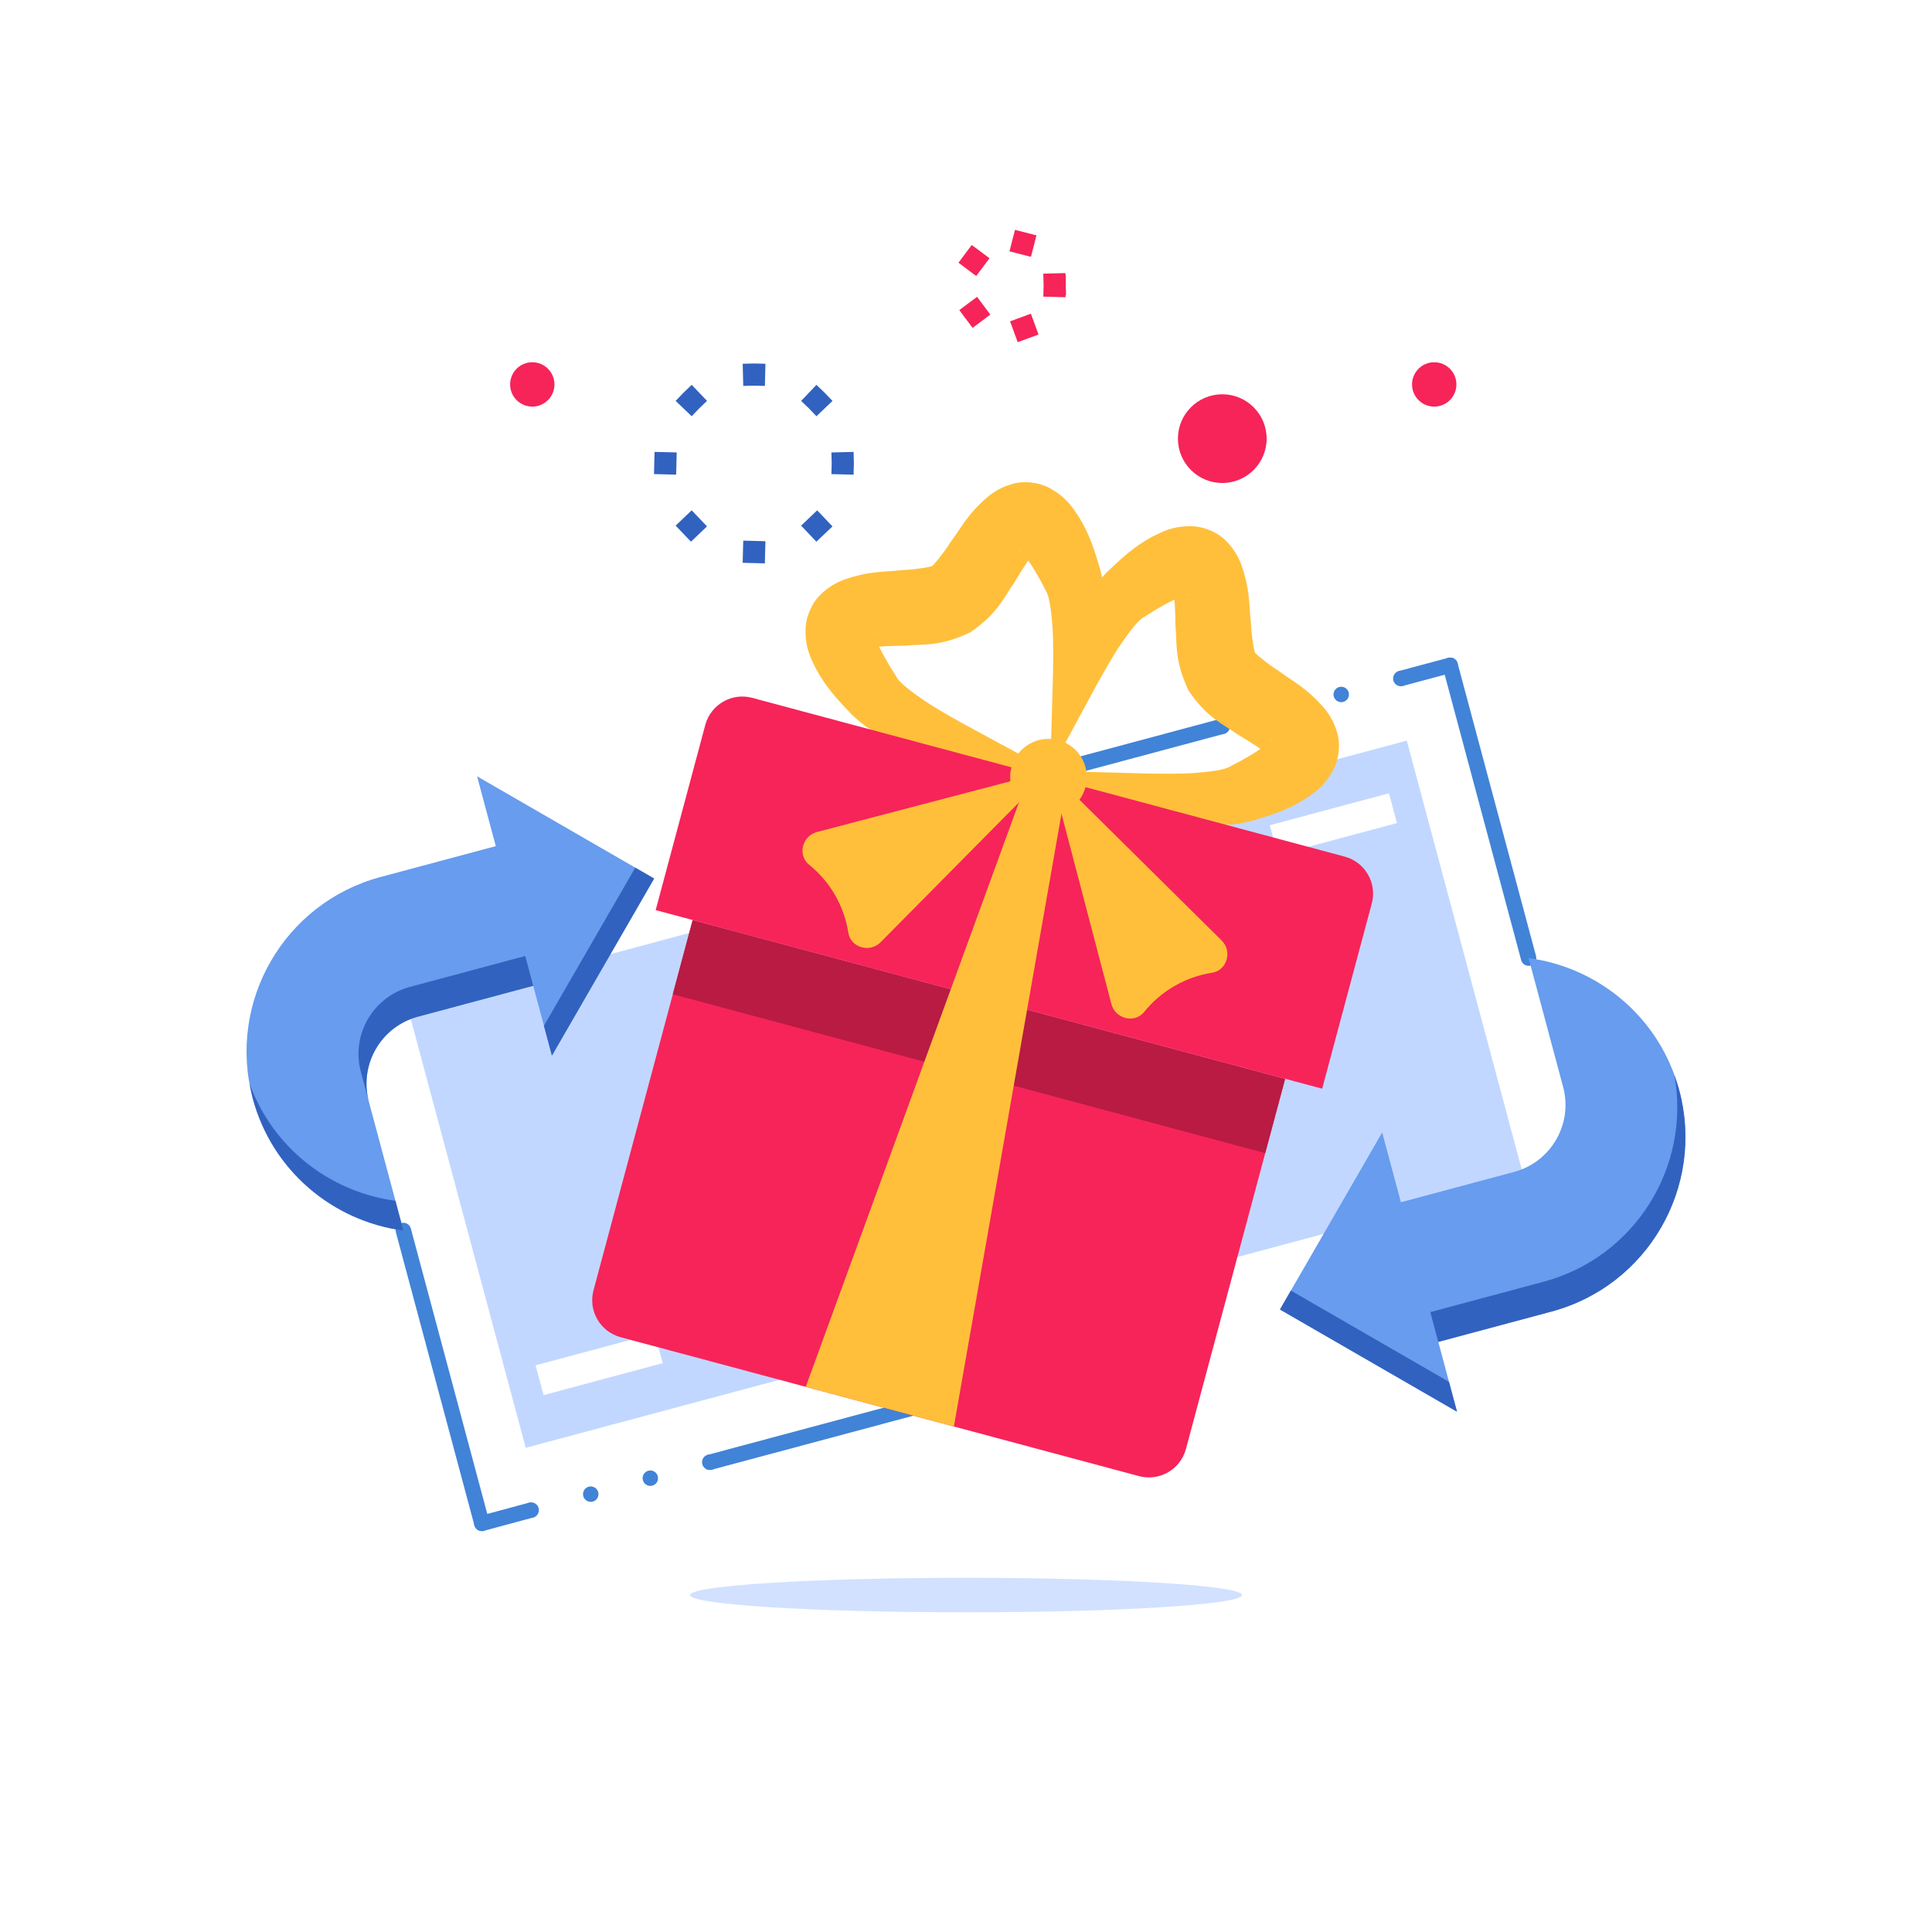 <?xml version="1.0" encoding="UTF-8"?>
<!DOCTYPE svg  PUBLIC '-//W3C//DTD SVG 1.1//EN'  'http://www.w3.org/Graphics/SVG/1.1/DTD/svg11.dtd'>
<svg enable-background="new 0 0 2000 2000" overflow="visible" version="1.1" viewBox="0 0 2000 2000" xml:space="preserve" xmlns="http://www.w3.org/2000/svg">

    <rect width="2e3" height="2e3" fill="#fff"/>


            <rect transform="matrix(.966 -.259 .259 .966 -259.12 297.42)" x="464.79" y="897.39" width="1070.4" height="470.87" fill="#C2D7FF"/>

            <rect transform="matrix(.966 -.259 .259 .966 -344.41 208.58)" x="556.1" y="1396.3" width="127.69" height="31.924" fill="#fff"/>

            <rect transform="matrix(.966 -.259 .259 .966 -173.84 386.26)" x="1316.2" y="837.38" width="127.69" height="31.924" fill="#fff"/>
        <g fill="none" stroke="#4183D7" stroke-linecap="round" stroke-linejoin="round" stroke-width="15.962">

                <line x1="1129" x2="734.89" y1="1408.1" y2="1513.7"/>

                <line x1="1501.2" x2="1582.4" y1="688.69" y2="991.8"/>

                <line x1="498.81" x2="417.59" y1="1577" y2="1273.8"/>

                <line x1="734.89" x2="548.91" y1="1513.7" y2="1563.5" stroke-dasharray="0 63.847"/>

                <line x1="498.81" x2="548.91" y1="1577" y2="1563.5"/>

                <line x1="870.98" x2="1265.1" y1="857.55" y2="751.95"/>

                <line x1="1265.1" x2="1451.1" y1="751.95" y2="702.12" stroke-dasharray="0 63.847"/>

                <line x1="1501.2" x2="1451.1" y1="688.69" y2="702.12"/>
        </g>

    <ellipse cx="1e3" cy="1651.2" rx="285.71" ry="17.857" fill="#D1E1FF"/>

        <path d="m1087.2 797.97 2.89-101.49c0.183-16.535 0.488-32.848-0.613-48.471-1.242-15.157-2.966-31.367-7.339-37.419-6.926-14.008-15.237-27.618-22.196-36.696-3.081-4.411-7.81-6.669-3.846-3.837 1.976 1.549 8.008 2.184 11.483 1.452 3.266-0.482 4.245-1.644 3.537-0.555-3.219 3.749-13.047 18.267-21.346 32.531-10.458 14.617-16.574 31.366-45.346 51.114-31.474 15.107-49.057 11.935-66.936 13.776-16.495 0.073-34.009 1.253-38.812 2.257-1.29 0.064 0.221-0.211 2.284-2.814 2.387-2.66 4.863-8.229 4.508-10.732-0.472-4.885-0.891 0.333 1.383 5.2 4.363 10.563 12.074 24.504 20.692 37.536 3.004 6.822 16.213 16.361 28.7 25.031 12.971 8.766 27.232 16.699 41.653 24.778l89.304 48.34c-34.707-0.555-68.612-5.725-102.68-12.775-16.987-3.827-33.776-8.797-50.972-14.813-17.168-6.529-34.553-13.19-53.313-32.295-12.443-13.066-25.01-26.229-35.574-45.811-4.852-10.141-11.61-21.25-10.693-43.037 0.67-10.704 6.194-24.674 14.883-33.077 8.144-8.342 17.039-13.011 23.706-15.642 27.191-9.873 43.958-8.192 60.81-10.339 15.289-0.465 32.609-3.901 31.389-4.293-0.223 1.298 11.342-12.049 19.465-25.003 10.297-13.505 17.175-28.925 39.374-47.446 5.604-4.455 14.081-9.814 25.357-12.693 11.601-3.318 26.433-1.122 36.022 3.64 19.295 10.081 25.537 21.475 31.891 30.74 11.684 18.922 16.707 36.425 21.851 53.706 7.198 25.76 4.208 44.145 1.301 62.269-3.383 17.894-7.429 34.922-12.638 51.541-10.887 33.033-23.369 64.977-40.177 95.328z" fill="#FFBF3B"/>
        <path d="m1087.2 797.97c0.62-34.688 5.782-68.594 12.871-102.65 3.798-16.996 8.809-33.767 14.825-50.954 6.544-17.15 13.147-34.566 32.261-53.276 13.095-12.393 26.197-25.039 45.776-35.584 10.135-4.847 21.237-11.594 42.988-10.676 10.686 0.67 24.629 6.185 33.016 14.859 8.326 8.131 12.988 17.011 15.614 23.671 9.963 27.139 8.211 43.932 10.375 60.776 0.559 15.28 3.899 32.621 4.355 31.386-1.252-0.271 12.03 11.365 25.038 19.412 13.521 10.285 28.882 17.213 47.493 39.359 4.459 5.611 9.827 14.103 12.709 25.399 3.323 11.622 1.123 26.482-3.649 36.087-10.1 19.326-21.507 25.568-30.779 31.924-18.94 11.677-36.404 16.792-53.713 21.886-25.799 7.167-44.186 4.242-62.318 1.313-17.9-3.387-34.925-7.478-51.55-12.657-33.03-10.931-64.977-23.406-95.312-40.279l101.51 2.789c16.528 0.213 32.846 0.474 48.461-0.632 15.149-1.265 31.357-2.922 37.371-7.328 13.979-6.976 27.628-15.194 36.688-22.161 4.403-3.079 6.648-7.807 3.798-3.812-1.56 1.99-2.199 8.051-1.462 11.548 0.485 3.286 1.656 4.28 0.571 3.579-3.658-3.271-18.235-13.049-32.483-21.36-14.563-10.534-31.376-16.579-51.08-45.399-15.043-31.488-11.965-49.051-13.713-66.939-0.056-16.503-1.308-33.99-2.221-38.846-0.069-1.297 0.198 0.199 2.786 2.25 2.644 2.372 8.186 4.838 10.67 4.484 4.849-0.471-0.374-0.879-5.249 1.4-10.565 4.382-24.567 12.013-37.569 20.682-6.813 3.054-16.411 16.231-25.065 28.736-8.766 12.979-16.657 27.259-24.767 41.67l-48.244 89.339z" fill="#FFBF3B"/>
        <path d="m1330.4 1116.7-613.29-164.33-102.71 383.3c-5.672 21.17 6.891 42.929 28.06 48.602l536.62 143.79c21.17 5.672 42.929-6.891 48.602-28.06l102.71-383.3z" fill="#F62459"/>

            <rect transform="matrix(.966 .259 -.259 .966 312.21 -225.76)" x="696.04" y="1033.2" width="634.92" height="79.365" fill="#B91B43"/>
        <path d="m1368.7 1127-689.95-184.87 51.353-191.65c5.672-21.169 27.432-33.732 48.601-28.06l613.29 164.33c21.17 5.672 33.732 27.432 28.06 48.601l-51.353 191.65z" fill="#F62459"/>
        <polygon points="834.14 1435.6 1066.2 799.41 1104.6 809.68 987.46 1476.7" fill="#FFBF3B"/>
        <path d="m1087.2 797.97 177.44 175.59c11.261 11.143 5.675 30.991-9.978 33.435-27.556 4.303-52.676 18.806-70.18 40.519-9.942 12.332-29.924 7.245-33.943-8.077l-63.341-241.46z" fill="#FFBF3B"/>
        <circle cx="1085.4" cy="804.54" r="39.683" fill="#FFBF3B"/>
        <path d="m1087.2 797.96-175.59 177.44c-11.143 11.26-30.991 5.675-33.435-9.977-4.303-27.556-18.806-52.676-40.519-70.18-12.333-9.943-7.246-29.925 8.077-33.944l241.46-63.342z" fill="#FFBF3B"/>



            <circle cx="780.61" cy="479.59" r="91.837" fill="none" stroke="#3162BF" stroke-dasharray="0.021 72.11" stroke-linecap="square" stroke-miterlimit="10" stroke-width="22.959"/>

            <circle cx="1045.9" cy="295.92" r="45.918" fill="none" stroke="#F62459" stroke-dasharray="0 57.398" stroke-linecap="square" stroke-miterlimit="10" stroke-width="22.959"/>
        <circle cx="1265.3" cy="454.08" r="45.918" fill="#F62459"/>
        <circle cx="551.02" cy="397.96" r="22.959" fill="#F62459"/>
        <circle cx="1484.7" cy="397.96" r="22.959" fill="#F62459"/>



            <path d="m1582.4 991.8c72.607 9.676 135.81 61.652 155.95 136.82 26.736 99.783-32.48 202.35-132.26 229.09l-117.16 31.394 19.364 72.271-183.27-105.81 105.81-183.27 19.365 72.271 117.16-31.394c38.317-10.267 61.057-49.652 50.789-87.971l-35.744-133.4z" fill="#679CEE"/>

        <g fill="#3162BF">
            <polygon points="1325 1355.6 1508.3 1461.4 1500 1430.5 1336.3 1336"/>
            <path d="m1597.8 1326.9-117.16 31.394 8.263 30.836 117.16-31.394c99.785-26.737 159-129.31 132.27-229.09-1.437-5.361-3.15-10.569-5.013-15.688 17.243 94.815-40.776 188.56-135.52 213.94z"/>
        </g>



            <path d="m417.59 1273.8c-72.608-9.677-135.81-61.652-155.95-136.82-26.737-99.784 32.48-202.35 132.26-229.09l119.34-31.978-19.365-72.271 183.27 105.81-105.81 183.27-19.365-72.271-119.34 31.978c-38.318 10.268-61.057 49.653-50.79 87.971l35.746 133.4z" fill="#679CEE"/>

        <g fill="#3162BF">
            <path d="m258.39 1121.9c0.918 5.049 1.898 10.102 3.25 15.146 20.142 75.172 83.342 127.15 155.95 136.82l-8.262-30.836c-67.431-8.985-126.69-54.487-150.94-121.14z"/>
            <path d="m543.72 989.65-119.34 31.978c-38.319 10.268-61.057 49.653-50.79 87.971l8.262 30.836c-10.267-38.318 12.471-77.703 50.79-87.971l119.34-31.978-8.261-30.836z"/>
            <polygon points="563.08 1061.9 571.34 1092.8 677.16 909.49 657.61 898.2"/>
        </g>


</svg>
